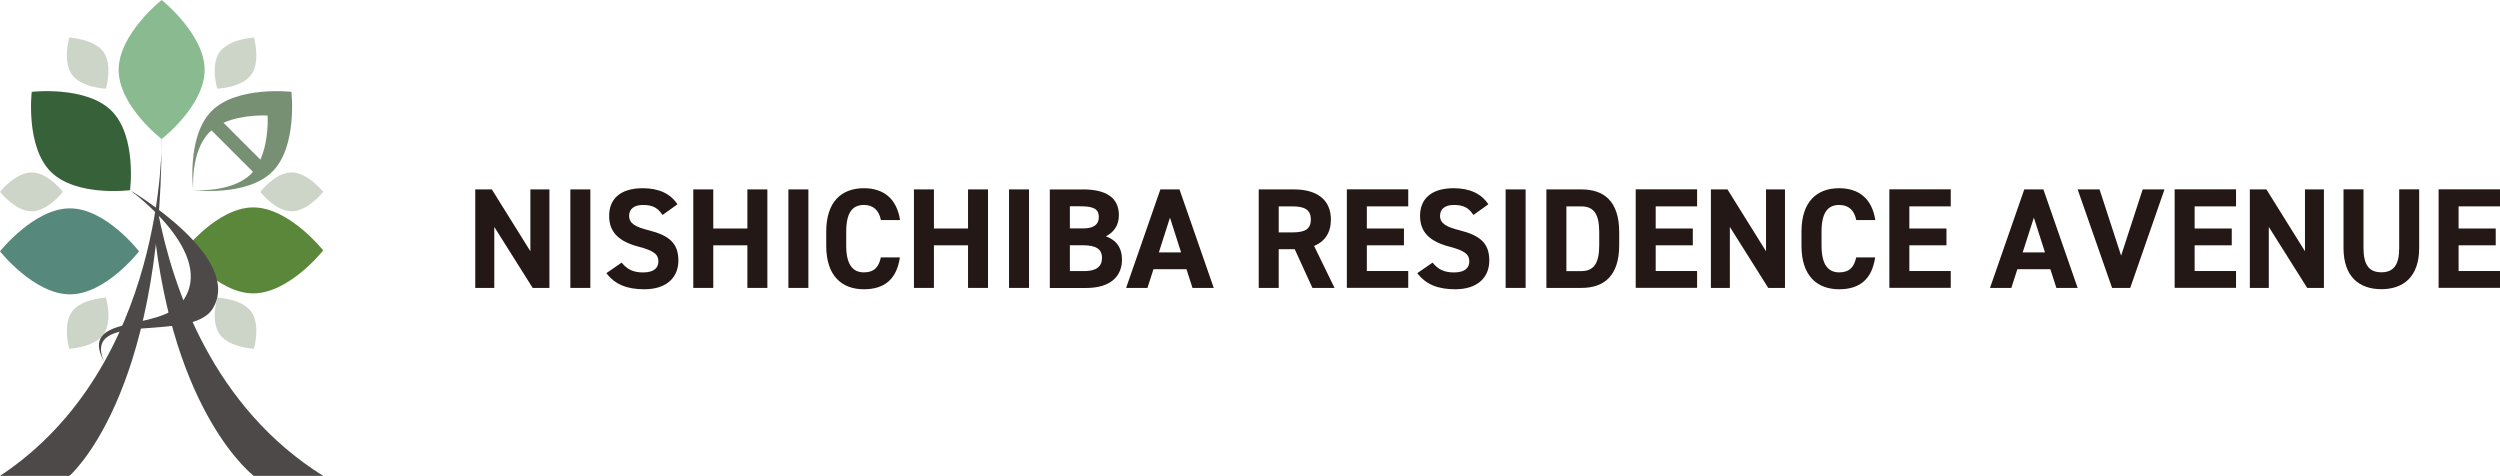 <?xml version="1.0" encoding="UTF-8"?>
<svg id="_レイヤー_1" data-name="レイヤー 1" xmlns="http://www.w3.org/2000/svg" viewBox="0 0 315.2 60">
  <defs>
    <style>
      .cls-1 {
        fill: #89ba90;
      }

      .cls-2 {
        fill: #cdd4c8;
      }

      .cls-3 {
        fill: #231815;
      }

      .cls-4 {
        fill: #5b873b;
      }

      .cls-5 {
        fill: #376139;
      }

      .cls-6 {
        fill: #56897b;
      }

      .cls-7 {
        fill: #4c4948;
      }

      .cls-8 {
        fill: #778f72;
      }
    </style>
  </defs>
  <g>
    <path class="cls-3" d="M69.27,23.88v12.42h-2.11l-4.84-7.69v7.69h-2.4v-12.42h2.09l4.86,7.8v-7.8h2.4Z"/>
    <path class="cls-3" d="M74.43,36.3h-2.52v-12.42h2.52v12.42Z"/>
    <path class="cls-3" d="M83.52,27.1c-.54-.85-1.19-1.26-2.45-1.26-1.13,0-1.75,.52-1.75,1.37,0,.97,.79,1.4,2.45,1.82,2.59,.65,3.76,1.62,3.76,3.82,0,2.03-1.37,3.62-4.29,3.62-2.18,0-3.69-.59-4.79-2.03l1.93-1.33c.67,.83,1.42,1.24,2.7,1.24,1.44,0,1.93-.63,1.93-1.39,0-.86-.52-1.35-2.54-1.87-2.45-.65-3.67-1.82-3.67-3.87s1.3-3.49,4.25-3.49c1.98,0,3.48,.67,4.36,2.03l-1.89,1.35Z"/>
    <path class="cls-3" d="M89.93,28.81h4.3v-4.93h2.52v12.42h-2.52v-5.37h-4.3v5.37h-2.52v-12.42h2.52v4.93Z"/>
    <path class="cls-3" d="M101.92,36.3h-2.52v-12.42h2.52v12.42Z"/>
    <path class="cls-3" d="M111.06,27.73c-.23-1.17-.92-1.89-2.14-1.89-1.46,0-2.23,.99-2.23,3.37v1.76c0,2.31,.77,3.37,2.23,3.37,1.26,0,1.87-.63,2.14-1.89h2.4c-.41,2.79-1.98,4.02-4.54,4.02-2.79,0-4.75-1.69-4.75-5.49v-1.76c0-3.83,1.96-5.49,4.75-5.49,2.47,0,4.14,1.3,4.56,4.02h-2.41Z"/>
    <path class="cls-3" d="M117.75,28.81h4.3v-4.93h2.52v12.42h-2.52v-5.37h-4.3v5.37h-2.52v-12.42h2.52v4.93Z"/>
    <path class="cls-3" d="M129.74,36.3h-2.52v-12.42h2.52v12.42Z"/>
    <path class="cls-3" d="M136.53,23.88c2.93,0,4.54,1.04,4.54,3.26,0,1.28-.65,2.16-1.64,2.65,1.28,.47,2.03,1.4,2.03,2.95,0,1.93-1.26,3.57-4.54,3.57h-4.56v-12.42h4.16Zm-1.64,4.92h1.67c1.39,0,1.98-.54,1.98-1.42s-.43-1.37-2.25-1.37h-1.4v2.79Zm0,5.38h1.82c1.51,0,2.23-.58,2.23-1.64,0-1.17-.77-1.62-2.47-1.62h-1.58v3.26Z"/>
    <path class="cls-3" d="M141.98,36.3l4.32-12.42h2.41l4.32,12.42h-2.68l-.76-2.36h-4.16l-.76,2.36h-2.7Zm4.12-4.48h2.81l-1.4-4.38-1.4,4.38Z"/>
    <path class="cls-3" d="M165.47,36.3l-2.23-4.88h-2.02v4.88h-2.52v-12.42h4.45c2.86,0,4.65,1.28,4.65,3.8,0,1.67-.77,2.77-2.12,3.33l2.58,5.29h-2.77Zm-2.56-7c1.49,0,2.36-.32,2.36-1.62s-.86-1.66-2.36-1.66h-1.69v3.28h1.69Z"/>
    <path class="cls-3" d="M177.55,23.88v2.14h-5.22v2.79h4.68v2.12h-4.68v3.24h5.22v2.12h-7.74v-12.42h7.74Z"/>
    <path class="cls-3" d="M185.76,27.1c-.54-.85-1.19-1.26-2.45-1.26-1.13,0-1.75,.52-1.75,1.37,0,.97,.79,1.4,2.45,1.82,2.59,.65,3.76,1.62,3.76,3.82,0,2.03-1.37,3.62-4.29,3.62-2.18,0-3.69-.59-4.79-2.03l1.93-1.33c.67,.83,1.42,1.24,2.7,1.24,1.44,0,1.93-.63,1.93-1.39,0-.86-.52-1.35-2.54-1.87-2.45-.65-3.67-1.82-3.67-3.87s1.3-3.49,4.25-3.49c1.98,0,3.47,.67,4.36,2.03l-1.89,1.35Z"/>
    <path class="cls-3" d="M192.35,36.3h-2.52v-12.42h2.52v12.42Z"/>
    <path class="cls-3" d="M194.97,36.3v-12.42h4.41c2.81,0,4.77,1.44,4.77,5.4v1.62c0,3.94-1.96,5.4-4.77,5.4h-4.41Zm6.66-5.4v-1.62c0-2.14-.58-3.26-2.25-3.26h-1.89v8.16h1.89c1.67,0,2.25-1.13,2.25-3.28Z"/>
    <path class="cls-3" d="M213.97,23.88v2.14h-5.22v2.79h4.68v2.12h-4.68v3.24h5.22v2.12h-7.74v-12.42h7.74Z"/>
    <path class="cls-3" d="M225.05,23.88v12.42h-2.11l-4.84-7.69v7.69h-2.39v-12.42h2.09l4.86,7.8v-7.8h2.39Z"/>
    <path class="cls-3" d="M234.03,27.73c-.23-1.17-.92-1.89-2.14-1.89-1.46,0-2.23,.99-2.23,3.37v1.76c0,2.31,.77,3.37,2.23,3.37,1.26,0,1.87-.63,2.14-1.89h2.39c-.41,2.79-1.98,4.02-4.54,4.02-2.79,0-4.75-1.69-4.75-5.49v-1.76c0-3.83,1.96-5.49,4.75-5.49,2.47,0,4.14,1.3,4.56,4.02h-2.41Z"/>
    <path class="cls-3" d="M245.95,23.88v2.14h-5.22v2.79h4.68v2.12h-4.68v3.24h5.22v2.12h-7.74v-12.42h7.74Z"/>
    <path class="cls-3" d="M250.9,36.3l4.32-12.42h2.41l4.32,12.42h-2.68l-.76-2.36h-4.16l-.76,2.36h-2.7Zm4.12-4.48h2.81l-1.4-4.38-1.41,4.38Z"/>
    <path class="cls-3" d="M264.71,23.88l2.72,8.35,2.72-8.35h2.75l-4.32,12.42h-2.29l-4.34-12.42h2.75Z"/>
    <path class="cls-3" d="M281.92,23.88v2.14h-5.22v2.79h4.68v2.12h-4.68v3.24h5.22v2.12h-7.74v-12.42h7.74Z"/>
    <path class="cls-3" d="M293,23.88v12.42h-2.11l-4.84-7.69v7.69h-2.39v-12.42h2.09l4.86,7.8v-7.8h2.39Z"/>
    <path class="cls-3" d="M305.01,23.88v7.38c0,3.67-2.02,5.2-4.77,5.2s-4.77-1.53-4.77-5.19v-7.4h2.52v7.4c0,2.12,.7,3.06,2.25,3.06s2.25-.94,2.25-3.06v-7.4h2.52Z"/>
    <path class="cls-3" d="M315.2,23.88v2.14h-5.22v2.79h4.68v2.12h-4.68v3.24h5.22v2.12h-7.74v-12.42h7.74Z"/>
  </g>
  <path class="cls-2" d="M7.93,24.19s-1.89,2.45-3.94,2.45-3.99-2.45-3.99-2.45c0,0,1.94-2.45,3.99-2.45s3.94,2.45,3.94,2.45"/>
  <path class="cls-2" d="M13.36,11.18s-3.1-.11-4.29-1.77c-1.2-1.66-.34-4.67-.34-4.67,0,0,3.12,.15,4.32,1.81,1.19,1.66,.31,4.63,.31,4.63"/>
  <path class="cls-4" d="M23.22,31.57s4.19-5.42,8.71-5.42,8.82,5.42,8.82,5.42c0,0-4.29,5.42-8.82,5.42s-8.71-5.42-8.71-5.42"/>
  <path class="cls-5" d="M16.39,23.98s-6.79,.87-9.99-2.33c-3.2-3.2-2.4-10.07-2.4-10.07,0,0,6.87-.8,10.07,2.4,3.2,3.2,2.33,9.99,2.33,9.99"/>
  <path class="cls-6" d="M17.53,31.69s-4.19,5.42-8.71,5.42S0,31.69,0,31.69C0,31.69,4.29,26.27,8.82,26.27s8.71,5.42,8.71,5.42"/>
  <path class="cls-2" d="M32.82,24.19s1.89-2.45,3.94-2.45,3.99,2.45,3.99,2.45c0,0-1.94,2.45-3.99,2.45s-3.94-2.45-3.94-2.45"/>
  <path class="cls-2" d="M27.39,11.18s3.09-.11,4.29-1.77c1.2-1.66,.34-4.67,.34-4.67,0,0-3.12,.15-4.32,1.81-1.2,1.66-.31,4.63-.31,4.63"/>
  <path class="cls-2" d="M27.39,37.53s3.09,.11,4.29,1.77c1.2,1.66,.34,4.67,.34,4.67,0,0-3.12-.15-4.32-1.81-1.2-1.66-.31-4.63-.31-4.63"/>
  <path class="cls-2" d="M13.36,37.53s-3.1,.11-4.29,1.77c-1.2,1.66-.34,4.67-.34,4.67,0,0,3.12-.15,4.32-1.81,1.19-1.66,.31-4.63,.31-4.63"/>
  <path class="cls-7" d="M20.38,17.53s.6,28.6-20.38,42.47H8.75s11.62-9.9,11.62-42.47"/>
  <path class="cls-7" d="M13.14,45.65c-2.93-6.72,11.01-2.31,13.69-6.76,3.9-6.47-10.44-14.91-10.44-14.91,0,0,11.06,7.98,6.61,14.04-2.87,3.91-13.24,1.43-9.86,7.62"/>
  <path class="cls-1" d="M20.38,17.53s5.42-4.19,5.42-8.71S20.38,0,20.38,0c0,0-5.42,4.29-5.42,8.82s5.42,8.71,5.42,8.71"/>
  <path class="cls-7" d="M19.38,28.49c2.48,23.89,12.62,31.51,12.62,31.51h8.75c-13.84-8.64-18.94-23.56-20.82-33.22l-.55,1.71Z"/>
  <path class="cls-8" d="M36.76,11.58s-6.87-.79-10.07,2.41c-3.2,3.2-2.33,9.99-2.33,9.99,0,0-.38-4.87,2.04-7.3,.08-.08,.18-.16,.27-.24l5.22,5.22c-.08,.09-.15,.19-.24,.27-2.42,2.42-7.3,2.04-7.3,2.04,0,0,6.79,.87,9.99-2.33,3.2-3.2,2.4-10.07,2.4-10.07m-3.91,8.56l-4.65-4.65c2.49-1.11,5.56-.91,5.56-.91,0,0,.2,3.07-.91,5.56"/>
</svg>
